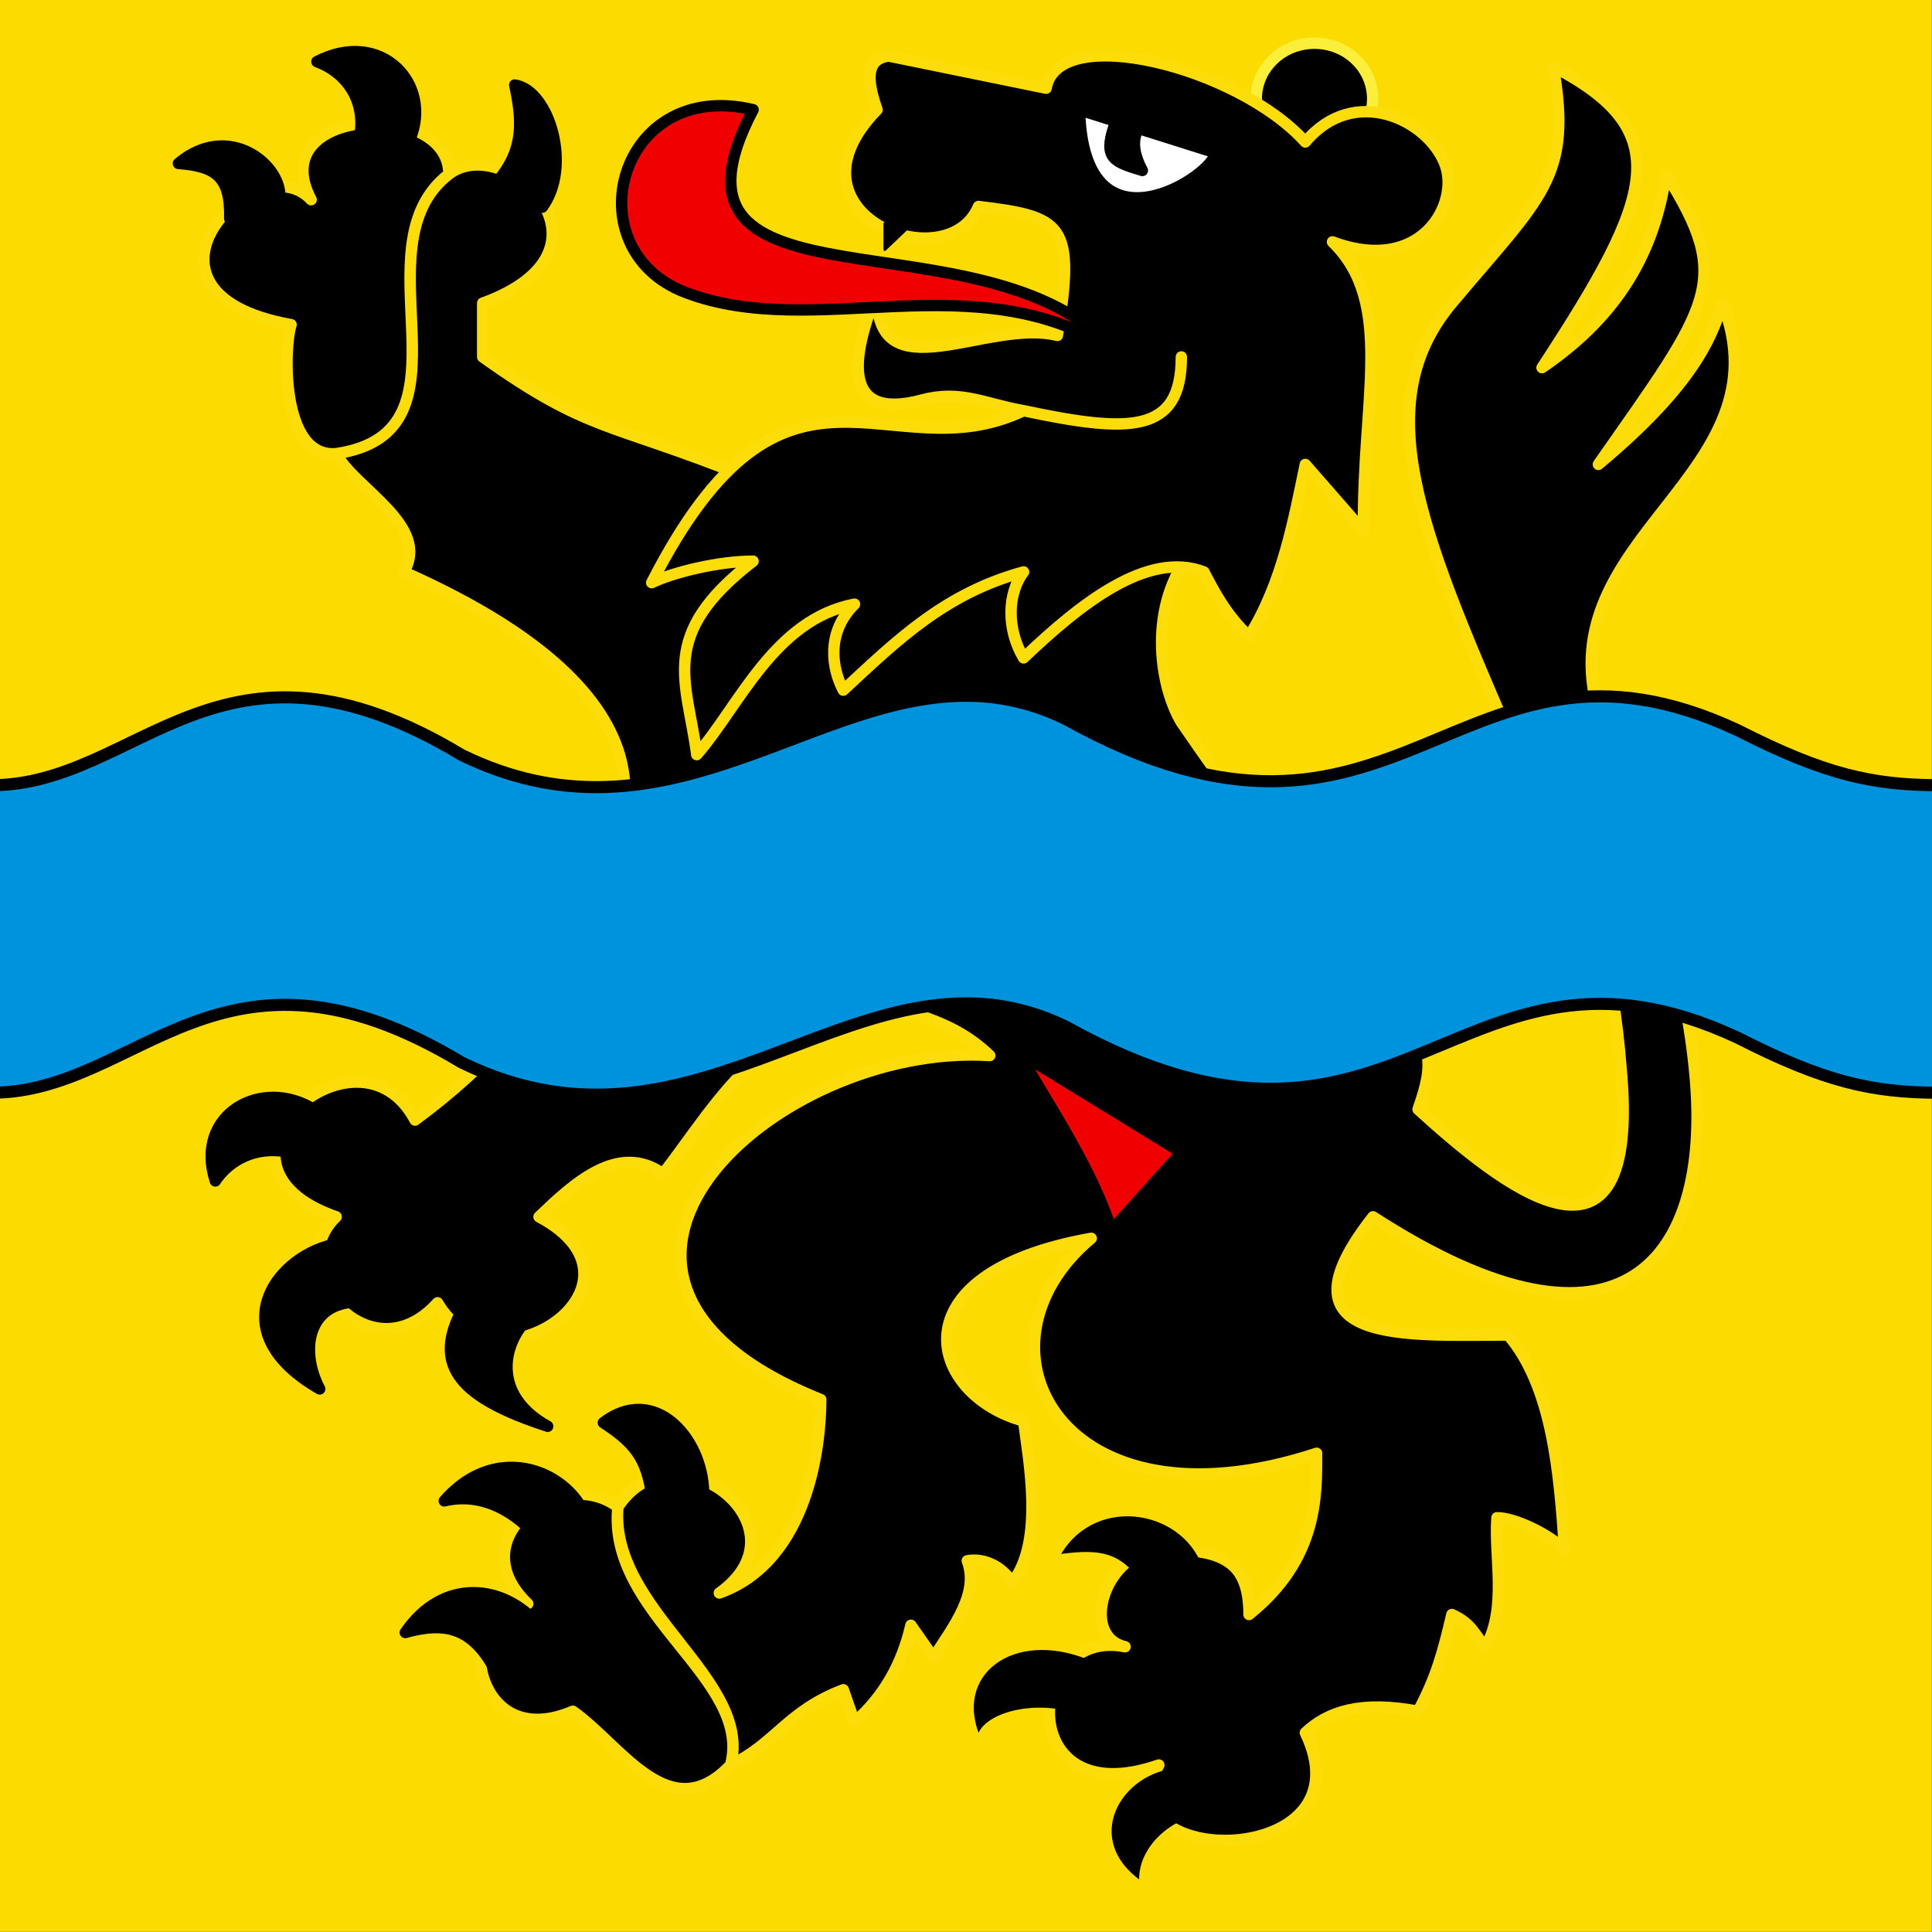 <?xml version="1.0" encoding="UTF-8" standalone="no"?>
<!DOCTYPE svg PUBLIC "-//W3C//DTD SVG 1.1//EN" "http://www.w3.org/Graphics/SVG/1.1/DTD/svg11.dtd">
<!-- Created with Vectornator (http://vectornator.io/) -->
<svg height="100%" stroke-miterlimit="10" style="fill-rule:nonzero;clip-rule:evenodd;stroke-linecap:round;stroke-linejoin:round;" version="1.1" viewBox="0 0 300.025 300" width="100%" xml:space="preserve" xmlns="http://www.w3.org/2000/svg" xmlns:vectornator="http://vectornator.io" xmlns:xlink="http://www.w3.org/1999/xlink">
<rect x="0" y="0" width="300.025" height="300" fill="#333333" stroke="none"/>
<defs/>
<clipPath id="ArtboardFrame">
<rect height="300" width="300.025" x="0" y="0"/>
</clipPath>
<g clip-path="url(#ArtboardFrame)" id="Untitled" vectornator:layerName="Untitled">
<g opacity="1" vectornator:layerName="g">
<path d="M3.66211e-06 1.98364e-07L3.66211e-06 300L300 300L300 1.98364e-07L3.66211e-06 1.98364e-07Z" fill="#fcdb00" fill-rule="nonzero" opacity="1" stroke="none" vectornator:layerName="path"/>
<g opacity="1" vectornator:layerName="g">
<g opacity="1" vectornator:layerName="g">
<g opacity="1" vectornator:layerName="g">
<path d="M241.215 10.357C244.205 27.595 239.464 30.387 225.464 47.079C212.433 62.614 220.493 82.139 234.214 113.847C238.65 124.098 249.356 135.405 251.715 165.592C255.215 202.315 232.408 183.346 220.213 172.269C225.464 157.246 218.479 163.161 183.461 112.178C179.93 106.292 178.211 93.817 185.211 85.471C172.961 82.132 128.399 78.891 115.207 73.786C94.64 65.56 91.304 67.1 74.955 55.425L74.955 47.079C97.93 38.718 78.455 20.372 69.704 27.049C69.763 15.24 40.667 16.558 48.32 31.013C39.955 22.018 17.201 45.41 45.203 50.417C44.087 53.672 43.453 71.181 52.203 70.448C74.954 67.109 54.986 38.333 69.704 27.049C55.035 38.381 74.954 67.109 52.203 70.448C55.081 75.894 66.97 81.659 62.704 88.809C80.859 96.868 92.531 106.114 95.998 116.541C101.207 132.208 87.206 157.246 64.454 173.938C55.559 157.146 28.449 180.733 52.203 188.961C43.453 197.307 57.453 213.999 67.954 202.315C76.705 217.338 103.142 199.33 83.705 188.961C88.955 183.954 95.956 177.277 102.956 182.284C111.635 171.19 120.008 154.536 141.458 157.246C146.709 158.916 150.209 160.585 153.709 163.923C120.399 161.765 79.951 198.36 127.458 217.338C127.458 224.014 125.707 242.376 111.707 247.383C126.166 237.04 104.706 220.676 95.956 234.03C87.205 227.353 71.111 238.709 81.955 249.052C70.234 247.646 72.305 272.833 88.955 265.744C96.507 271.05 104.014 284.091 113.457 274.09C116.957 260.737 94.605 250.011 95.956 234.03C94.206 250.722 116.957 260.737 113.457 274.09C120.457 270.752 122.207 265.744 130.958 262.406L132.708 267.414C137.203 263.481 140.072 258.441 141.458 252.391L144.959 257.398C148.219 252.391 152.084 247.383 150.209 242.376C152.585 241.955 155.291 242.945 157.209 245.714C162.225 239.332 159.711 226.677 158.959 220.676C144.267 216.711 138.436 197.8 169.46 192.3C149.301 209.123 164.857 238.692 204.462 225.684C204.462 232.36 204.649 242.145 193.961 250.722C193.961 242.376 189.751 240.461 179.961 240.706C171.676 240.914 167.481 254.005 174.71 255.729C159.188 252.603 157.219 282.002 179.961 274.09C170.919 290.35 212.999 290.573 202.712 269.083C206.212 265.744 211.462 264.075 220.213 265.744C223.066 260.475 224.13 256.414 225.463 250.722C228.802 252.192 229.155 254.29 230.714 255.729C234.108 249.609 232.003 241.819 232.464 235.699C235.101 235.629 240.754 238.332 242.964 240.706C242.165 228.575 241.033 215.316 234.214 207.322C218.463 207.322 197.462 208.992 213.213 188.961C252.299 214.256 265.5 194.944 263.309 167.939C261.7 148.104 254.954 133.687 248.215 110.509C240.265 83.164 277.966 73.786 267.466 47.079C265.743 53.008 262.215 60.433 248.215 72.117C265.716 47.079 269.216 43.741 258.715 27.049C256.965 38.733 251.715 48.748 239.464 57.094C256.965 30.387 260.465 20.372 241.214 10.357L241.215 10.357Z" fill="#000000" fill-rule="evenodd" opacity="1" stroke="#fcdd09" stroke-linecap="butt" stroke-linejoin="miter" stroke-width="1.766" vectornator:layerName="path"/>
<g opacity="1" vectornator:layerName="g">
<path d="M186.961 244.045C184.299 234.594 170.419 231.925 164.789 241.311C170.533 240.59 175.233 240.548 178.405 248.47L186.961 244.045Z" fill="#000000" fill-rule="evenodd" opacity="1" stroke="none" vectornator:layerName="path"/>
<path d="M169.898 258.133C158.393 252.825 148.389 259.307 151.952 269.076C153.97 264.95 164.257 263.655 169.453 267.406L169.898 258.133Z" fill="#000000" fill-rule="evenodd" opacity="1" stroke="none" vectornator:layerName="path"/>
<path d="M183.934 274.541C174.719 274.409 167.783 285.049 176.897 291.852C176.839 286.681 182.203 281.455 189.433 281.381L183.934 274.541Z" fill="#000000" fill-rule="evenodd" opacity="1" stroke="none" vectornator:layerName="path"/>
</g>
<g opacity="1" vectornator:layerName="g">
<path d="M91.598 237.986C90.677 229.626 78.026 222.731 68.989 233.074C76.218 231.35 81.641 236.521 83.705 239.046L91.598 237.986Z" fill="#000000" fill-rule="evenodd" opacity="1" stroke="#000000" stroke-linecap="butt" stroke-linejoin="miter" stroke-width="1.766" vectornator:layerName="path"/>
<path d="M83.705 252.391C78.227 245.994 68.844 244.916 62.937 253.516C69.275 251.739 73.166 252.951 76.505 258.635L83.705 252.391Z" fill="#000000" fill-rule="evenodd" opacity="1" stroke="#000000" stroke-linecap="butt" stroke-linejoin="miter" stroke-width="1.766" vectornator:layerName="path"/>
<path d="M71.455 203.984C67.399 212.111 71.365 217.043 85.05 221.492C77.08 217.08 77.702 209.997 81.162 205.658L71.455 203.984Z" fill="#000000" fill-rule="evenodd" opacity="1" stroke="#000000" stroke-linecap="butt" stroke-linejoin="miter" stroke-width="1.766" vectornator:layerName="path"/>
<path d="M48.703 172.269C40.562 167.182 30.089 173.091 33.437 183.395C35.989 179.548 41.296 177.124 47.529 179.789L48.703 172.269Z" fill="#000000" fill-rule="evenodd" opacity="1" stroke="#000000" stroke-linecap="butt" stroke-linejoin="miter" stroke-width="1.766" vectornator:layerName="path"/>
<path d="M51.468 193.334C42.537 195.5 34.397 206.939 49.649 215.693C46.729 210.136 47.62 203.294 53.947 202.311L51.468 193.334Z" fill="#000000" fill-rule="evenodd" opacity="1" stroke="#000000" stroke-linecap="butt" stroke-linejoin="miter" stroke-width="1.766" vectornator:layerName="path"/>
<path d="M109.274 231.843C109.146 223.244 101.565 214.907 93.696 220.93C98.376 223.995 100.463 226.357 101.21 232.362L109.274 231.843Z" fill="#000000" fill-rule="evenodd" opacity="1" stroke="#000000" stroke-linecap="butt" stroke-linejoin="miter" stroke-width="1.766" vectornator:layerName="path"/>
<path d="M84.213 32.173C88.876 25.876 85.293 13.98 79.933 13.201C81.052 18.51 81.46 22.922 77.611 27.728L84.213 32.173Z" fill="#000000" fill-rule="evenodd" opacity="1" stroke="#000000" stroke-linecap="butt" stroke-linejoin="miter" stroke-width="1.766" vectornator:layerName="path"/>
<path d="M63.667 21.64C67.281 13.021 59.133 4.403 49.208 9.573C53.667 11.197 57.209 15.678 55.706 22.033L63.667 21.64Z" fill="#000000" fill-rule="evenodd" opacity="1" stroke="#000000" stroke-linecap="butt" stroke-linejoin="miter" stroke-width="1.766" vectornator:layerName="path"/>
<path d="M43.453 30.387C43.453 25.38 35.356 18.94 27.702 25.38C33.549 25.836 35.822 27.441 35.677 33.955L43.453 30.387Z" fill="#000000" fill-rule="evenodd" opacity="1" stroke="#000000" stroke-linecap="butt" stroke-linejoin="miter" stroke-width="1.766" vectornator:layerName="path"/>
</g>
<path d="M158.155 163.439C163.436 172.507 169.455 181.375 172.614 191.021L183.458 178.954L158.155 163.439Z" fill="#f00000" fill-rule="evenodd" opacity="1" stroke="#000000" stroke-linecap="butt" stroke-linejoin="miter" stroke-width="1.766" vectornator:layerName="path"/>
<path d="M195.093 15.329C195.093 10.569 199.139 6.71 204.13 6.71C209.121 6.71 213.166 10.569 213.166 15.329C213.166 20.09 209.121 23.948 204.13 23.948C199.139 23.948 195.093 20.09 195.093 15.329Z" fill="#000000" fill-rule="evenodd" opacity="1" stroke="#fcef3c" stroke-linecap="butt" stroke-linejoin="miter" stroke-width="1.766" vectornator:layerName="circle"/>
<path d="M211.743 82.466C211.456 62.109 216.707 47.086 206.921 37.561C220.78 42.733 226.723 31.593 224.394 25.494C221.758 18.588 210.29 13.005 202.705 22.047C192.205 10.362 164.261 3.358 162.453 13.701L137.952 8.693C136.084 9.06 133.661 9.944 136.202 17.039C120.508 33.161 147.089 43.639 151.952 32.062C165.179 33.667 166.99 34.778 164.203 52.092C153.242 49.375 135.731 61.459 136.202 45.415C132.171 55.257 130.534 65.499 143.202 62.107C149.21 60.498 152.928 62.726 158.953 63.777C175.219 67.224 183.454 67.498 183.454 55.431C183.454 67.498 175.219 67.224 158.953 63.777C137.952 73.792 122.098 49.659 101.2 90.484C104.7 88.815 111.7 87.145 116.95 87.145C102.02 98.638 106.707 105.699 108.2 117.191C114.761 109.697 120.208 96.206 132.701 93.822C128.224 98.273 129.201 103.837 130.951 107.176C139.315 99.426 146.702 92.153 158.953 88.815C156.417 92.153 156.298 97.717 158.953 102.168C167.703 93.822 178.201 85.426 186.955 88.815C188.705 92.153 190.455 95.491 193.955 98.83C199.205 90.484 200.955 80.469 202.705 72.123L211.743 82.466Z" fill="#000000" fill-rule="evenodd" opacity="1" stroke="#fcdd09" stroke-linecap="butt" stroke-linejoin="miter" stroke-width="1.766" vectornator:layerName="path"/>
<g opacity="1" vectornator:layerName="g">
<path d="M167.64 17.067C168.256 40.86 188.809 27.026 188.717 23.711L167.64 17.067Z" fill="#ffffff" fill-rule="evenodd" opacity="1" stroke="#000000" stroke-linecap="butt" stroke-linejoin="miter" stroke-width="1.766" vectornator:layerName="path"/>
<path d="M172.978 19.704C171.333 24.632 173.055 25.155 177.402 26.475C176.229 24.309 175.874 22.393 176.422 20.75L172.978 19.704Z" fill="#000000" fill-rule="evenodd" opacity="1" stroke="#000000" stroke-linecap="butt" stroke-linejoin="miter" stroke-width="1.766" vectornator:layerName="path"/>
<path d="M172.873 54.323C152.992 31.913 99.449 50.419 116.95 17.035C95.949 12.028 88.949 38.735 106.45 45.412C126.637 53.114 151.184 40.533 172.873 54.324L172.873 54.323Z" fill="#f00000" fill-rule="evenodd" opacity="1" stroke="#000000" stroke-linecap="butt" stroke-linejoin="miter" stroke-width="1.766" vectornator:layerName="path"/>
</g>
</g>
<path d="M148.489 108.078C124.436 109.032 102.203 132.145 71.697 117.245C34.147 94.654 21.63 121.936-1.315 121.936L-1.315 169.692C21.633 169.692 34.147 142.408 71.697 165.001C109.246 183.341 134.278 144.108 165.57 159.458C217.723 188.453 226.068 140.697 269.874 161.164C283.32 168.013 290.735 169.692 301.167 169.692L301.167 121.936C290.736 121.936 283.321 120.257 269.874 113.408C226.068 92.941 217.721 140.697 165.57 111.702C159.703 108.824 154.041 107.858 148.491 108.078L148.489 108.078Z" fill="#0093dd" fill-rule="evenodd" opacity="1" stroke="#000000" stroke-linecap="butt" stroke-linejoin="miter" stroke-width="1.873" vectornator:layerName="path"/>
</g>
<path d="M137.401 34.722L137.401 38.764L141.639 34.722L137.401 34.722Z" fill="#000000" fill-rule="evenodd" opacity="1" stroke="#000000" stroke-linecap="butt" stroke-linejoin="miter" stroke-width="0.414" vectornator:layerName="path"/>
</g>
</g>
</g>
</svg>
